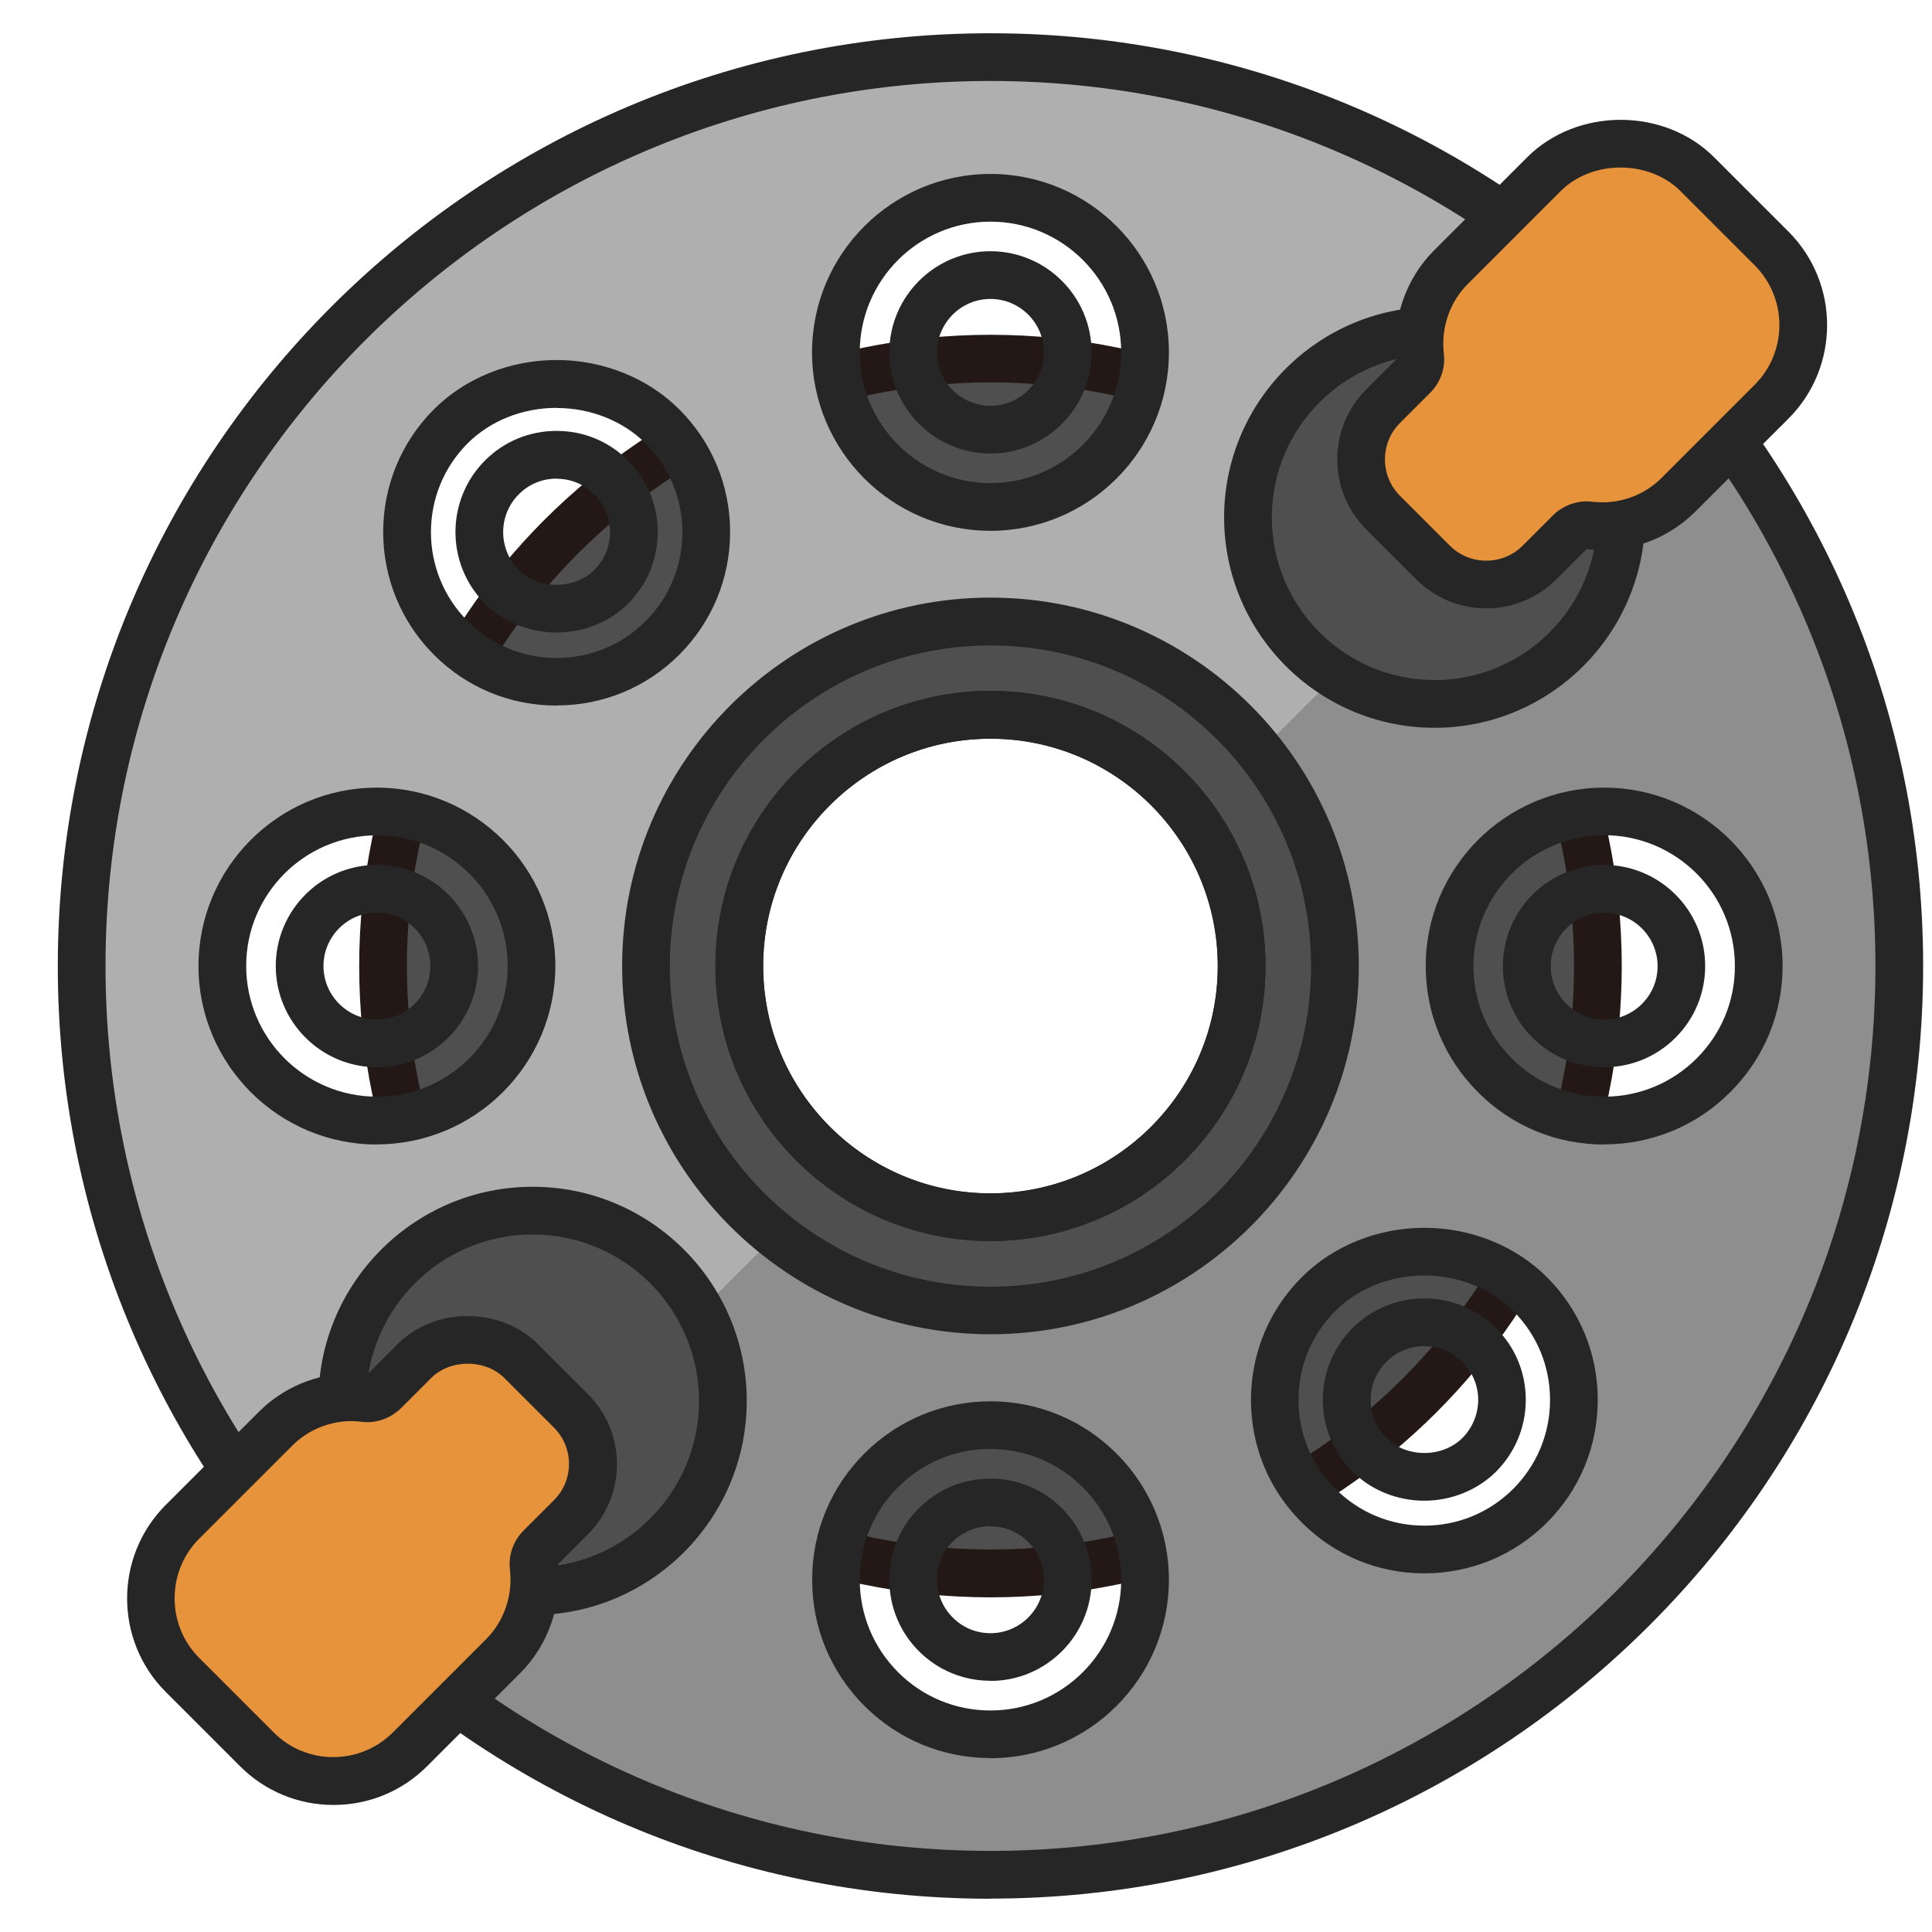 <?xml version="1.0" encoding="UTF-8"?>
<svg xmlns="http://www.w3.org/2000/svg" viewBox="0 0 141.73 141.73">
  <defs>
    <style>
      .cls-1 {
        fill: #262626;
      }

      .cls-1, .cls-2, .cls-3, .cls-4, .cls-5, .cls-6 {
        stroke-width: 0px;
      }

      .cls-2 {
        fill: #231815;
      }

      .cls-3 {
        fill: #8e8e8e;
      }

      .cls-4 {
        fill: #e6933b;
      }

      .cls-5 {
        fill: #4f4f4f;
      }

      .cls-6 {
        fill: #afafaf;
      }
    </style>
  </defs>
  <g>
    <path class="cls-5" d="M72.66,26.3c-24.61,0-44.56,19.96-44.56,44.56s19.95,44.56,44.56,44.56,44.56-19.94,44.56-44.56-19.95-44.56-44.56-44.56ZM72.66,89.29c-10.18,0-18.43-8.24-18.43-18.43s8.25-18.43,18.43-18.43,18.43,8.25,18.43,18.43-8.25,18.43-18.43,18.43Z"/>
    <path class="cls-2" d="M72.66,117.18c-25.54,0-46.31-20.78-46.31-46.31s20.78-46.31,46.31-46.31,46.31,20.78,46.31,46.31-20.78,46.31-46.31,46.31ZM72.66,28.05c-23.61,0-42.81,19.21-42.81,42.81s19.21,42.81,42.81,42.81,42.81-19.21,42.81-42.81-19.21-42.81-42.81-42.81ZM72.66,91.04c-11.12,0-20.18-9.05-20.18-20.18s9.05-20.18,20.18-20.18,20.17,9.05,20.17,20.18-9.05,20.18-20.17,20.18ZM72.66,54.19c-9.2,0-16.68,7.48-16.68,16.68s7.48,16.68,16.68,16.68,16.67-7.48,16.67-16.68-7.48-16.68-16.67-16.68Z"/>
  </g>
  <path class="cls-3" d="M121.11,26.47l-28.9,28.9c3.02,3.89,5.69,11.36,5.69,16.67,0,12.68-11.64,24.07-24.32,24.07-5.3,0-13.17-2.03-17.06-5.05l-28.26,28.26c11.69,10.72,27.28,17.27,44.4,17.27,36.3,0,65.72-29.42,65.72-65.72,0-17.12-6.55-32.7-17.27-44.4ZM72.66,127.22c-6.26,0-11.34-5.07-11.34-11.34,0-6.26,5.07-11.34,11.34-11.34s11.33,5.07,11.33,11.34-5.08,11.34-11.34,11.34ZM112.51,110.71c-4.42,4.43-11.61,4.43-16.03,0-4.43-4.42-4.43-11.6,0-16.03,4.42-4.42,11.61-4.42,16.03,0,4.43,4.43,4.43,11.6,0,16.03ZM117.67,82.21c-6.26,0-11.34-5.07-11.34-11.34s5.08-11.33,11.34-11.33,11.34,5.08,11.34,11.33c0,6.26-5.08,11.35-11.34,11.34Z"/>
  <path class="cls-6" d="M47.4,70.86c0-12.68,12.59-25.27,25.27-25.27,7.37,0,15.35,4.37,19.55,9.77l28.9-28.9c-12.02-13.1-29.27-21.32-48.45-21.32C36.37,5.15,6.94,34.57,6.94,70.86c0,19.18,8.22,36.44,21.32,48.45l28.26-28.26c-5.4-4.2-9.13-12.82-9.13-20.19ZM72.66,14.51c6.26,0,11.34,5.08,11.34,11.34s-5.08,11.34-11.34,11.34-11.34-5.08-11.34-11.34,5.08-11.34,11.34-11.34ZM27.65,82.21c-6.26,0-11.34-5.08-11.34-11.34,0-6.26,5.08-11.34,11.34-11.33,6.26,0,11.34,5.07,11.34,11.33s-5.08,11.34-11.34,11.34ZM48.85,47.06c-4.43,4.43-11.61,4.43-16.04,0-4.43-4.43-4.43-11.61,0-16.03,4.43-4.43,11.61-4.43,16.03,0,4.43,4.42,4.43,11.6,0,16.03Z"/>
  <path class="cls-1" d="M72.66,139.29c-37.73,0-68.42-30.69-68.42-68.42S34.93,2.44,72.66,2.44s68.42,30.69,68.42,68.42-30.69,68.42-68.42,68.42ZM72.66,5.94C36.86,5.94,7.74,35.07,7.74,70.86s29.12,64.92,64.92,64.92,64.92-29.12,64.92-64.92S108.46,5.94,72.66,5.94ZM72.66,128.97c-3.5,0-6.78-1.36-9.25-3.83-2.47-2.47-3.84-5.76-3.83-9.26,0-3.5,1.36-6.78,3.83-9.25,2.47-2.47,5.76-3.83,9.26-3.83,7.21,0,13.08,5.87,13.08,13.09s-5.87,13.09-13.09,13.09ZM72.66,106.29c-2.56,0-4.97,1-6.78,2.81-1.81,1.81-2.81,4.22-2.81,6.78,0,2.56,1,4.97,2.81,6.79,1.81,1.81,4.22,2.81,6.78,2.81,5.29,0,9.59-4.3,9.59-9.59s-4.3-9.59-9.58-9.59ZM72.66,123.3c-1.98,0-3.85-.77-5.25-2.17-1.4-1.4-2.17-3.27-2.17-5.25,0-1.98.77-3.84,2.17-5.24,1.4-1.4,3.27-2.17,5.25-2.17,4.09,0,7.42,3.33,7.42,7.42s-3.33,7.42-7.42,7.42ZM72.66,111.96c-1.05,0-2.04.41-2.78,1.15-.74.74-1.15,1.72-1.14,2.77,0,1.05.41,2.04,1.15,2.78.74.74,1.72,1.15,2.77,1.15,2.16,0,3.92-1.76,3.92-3.92s-1.76-3.92-3.92-3.92ZM104.49,115.42c-3.41,0-6.6-1.33-9-3.74-2.4-2.39-3.72-5.58-3.72-8.98,0-3.4,1.32-6.6,3.73-9.01,2.3-2.3,5.58-3.62,8.99-3.62h0c3.42,0,6.69,1.32,9,3.63,2.4,2.4,3.72,5.59,3.72,8.99s-1.32,6.6-3.72,9c-2.4,2.4-5.6,3.73-9,3.73ZM104.48,93.57c-2.49,0-4.87.95-6.52,2.6-1.75,1.75-2.71,4.07-2.7,6.54,0,2.46.96,4.77,2.7,6.5,1.74,1.75,4.06,2.71,6.53,2.71s4.78-.96,6.52-2.7c1.74-1.74,2.7-4.06,2.7-6.53s-.96-4.78-2.7-6.52c-1.65-1.65-4.03-2.6-6.52-2.6h0ZM104.49,110.09h-.01c-1.99,0-3.91-.78-5.26-2.14-1.4-1.4-2.18-3.27-2.18-5.25,0-1.99.77-3.86,2.18-5.27,1.4-1.4,3.27-2.18,5.26-2.18s3.86.78,5.27,2.18c1.41,1.4,2.18,3.27,2.18,5.26,0,1.99-.78,3.86-2.18,5.27-1.36,1.35-3.27,2.13-5.27,2.13ZM104.49,98.75c-1.05,0-2.04.41-2.78,1.15-.75.75-1.16,1.74-1.16,2.8,0,1.05.41,2.04,1.15,2.78.7.71,1.72,1.11,2.79,1.11h0c1.07,0,2.09-.4,2.79-1.1.74-.74,1.15-1.74,1.16-2.79,0-1.05-.41-2.04-1.16-2.78-.75-.75-1.74-1.16-2.79-1.16ZM72.66,97.88c-14.9,0-27.02-12.12-27.02-27.02s12.12-27.02,27.02-27.02,27.02,12.12,27.02,27.02-12.12,27.02-27.02,27.02ZM72.66,47.35c-12.97,0-23.52,10.55-23.52,23.52s10.55,23.52,23.52,23.52,23.52-10.55,23.52-23.52-10.55-23.52-23.52-23.52ZM72.66,91.04c-11.12,0-20.17-9.05-20.17-20.18s9.05-20.17,20.17-20.17,20.18,9.05,20.18,20.17-9.05,20.18-20.18,20.18ZM72.66,54.19c-9.19,0-16.67,7.48-16.67,16.67s7.48,16.68,16.67,16.68,16.68-7.48,16.68-16.68-7.48-16.67-16.68-16.67ZM117.68,83.96h0c-3.51,0-6.79-1.36-9.26-3.84-2.47-2.48-3.83-5.76-3.83-9.26,0-7.21,5.87-13.08,13.09-13.08s13.08,5.87,13.09,13.08c0,3.49-1.36,6.78-3.83,9.25-2.47,2.48-5.76,3.84-9.25,3.84ZM117.68,61.28c-5.29,0-9.59,4.3-9.59,9.58,0,2.56,1,4.97,2.81,6.78,1.81,1.81,4.21,2.81,6.77,2.81h.02c2.56,0,4.96-1,6.78-2.81,1.81-1.81,2.81-4.22,2.8-6.78,0-5.29-4.3-9.59-9.59-9.59ZM27.65,83.96c-7.21,0-13.09-5.87-13.09-13.09,0-7.22,5.87-13.09,13.08-13.09s13.1,5.87,13.1,13.08-5.87,13.09-13.09,13.09ZM27.65,61.28c-5.3,0-9.59,4.3-9.59,9.58,0,5.29,4.3,9.59,9.59,9.59s9.59-4.3,9.59-9.59-4.3-9.58-9.58-9.58ZM117.68,78.29c-2,0-3.86-.77-5.26-2.17-1.4-1.4-2.17-3.27-2.17-5.25,0-4.09,3.33-7.42,7.42-7.42s7.42,3.33,7.42,7.42c0,1.98-.77,3.84-2.17,5.25-1.4,1.4-3.26,2.17-5.24,2.17ZM117.68,66.95c-2.16,0-3.92,1.76-3.92,3.92,0,1.05.41,2.04,1.15,2.78.74.74,1.72,1.15,2.76,1.15s2.04-.41,2.78-1.15c.74-.74,1.15-1.72,1.15-2.77,0-2.16-1.76-3.92-3.92-3.92ZM27.65,78.29c-4.09,0-7.42-3.33-7.42-7.42s3.32-7.42,7.41-7.42h.02c4.08,0,7.41,3.33,7.41,7.42s-3.33,7.42-7.42,7.42ZM27.64,66.95c-2.16,0-3.91,1.76-3.91,3.92s1.76,3.92,3.92,3.92,3.92-1.76,3.92-3.92-1.75-3.92-3.91-3.92h-.02ZM40.83,51.76c-3.4,0-6.6-1.32-9-3.73-4.96-4.97-4.96-13.04,0-18,2.3-2.3,5.58-3.62,9-3.62s6.7,1.32,9,3.62c2.4,2.4,3.73,5.59,3.73,8.99,0,3.4-1.32,6.59-3.72,9-2.41,2.41-5.6,3.73-9,3.73ZM40.83,29.92c-2.5,0-4.87.95-6.52,2.6-3.6,3.59-3.59,9.45,0,13.05,1.74,1.74,4.06,2.7,6.52,2.7s4.78-.96,6.53-2.7c1.74-1.74,2.7-4.06,2.7-6.52,0-2.46-.96-4.78-2.7-6.52-1.65-1.65-4.03-2.6-6.52-2.6ZM40.83,46.4h0c-1.99,0-3.9-.77-5.25-2.12-2.89-2.9-2.89-7.6,0-10.5,1.4-1.4,3.26-2.17,5.25-2.17s3.85.77,5.25,2.18c1.4,1.4,2.17,3.26,2.17,5.24,0,1.98-.77,3.85-2.17,5.25-1.34,1.35-3.26,2.12-5.25,2.12ZM40.83,35.11c-1.05,0-2.03.41-2.77,1.15-1.53,1.53-1.53,4.02,0,5.55.69.69,1.7,1.09,2.77,1.09h0c1.07,0,2.08-.4,2.77-1.09.74-.74,1.15-1.73,1.15-2.77,0-1.05-.41-2.03-1.15-2.77-.74-.75-1.73-1.15-2.77-1.15ZM72.66,38.94c-7.22,0-13.09-5.87-13.09-13.09s5.87-13.09,13.09-13.09,13.09,5.87,13.09,13.09-5.87,13.09-13.09,13.09ZM72.66,16.26c-5.29,0-9.59,4.3-9.59,9.59s4.3,9.59,9.59,9.59,9.59-4.3,9.59-9.59-4.3-9.59-9.59-9.59ZM72.66,33.27c-4.09,0-7.42-3.33-7.42-7.42s3.33-7.42,7.42-7.42,7.42,3.33,7.42,7.42-3.33,7.42-7.42,7.42ZM72.66,21.93c-2.16,0-3.92,1.76-3.92,3.92s1.76,3.92,3.92,3.92,3.92-1.76,3.92-3.92-1.76-3.92-3.92-3.92Z"/>
  <g>
    <circle class="cls-5" cx="39.07" cy="102.77" r="13.69"/>
    <path class="cls-1" d="M39.07,118.48c-8.66,0-15.71-7.05-15.71-15.71s7.05-15.71,15.71-15.71,15.71,7.05,15.71,15.71-7.05,15.71-15.71,15.71ZM39.07,90.56c-6.73,0-12.21,5.48-12.21,12.21s5.48,12.21,12.21,12.21,12.21-5.48,12.21-12.21-5.48-12.21-12.21-12.21Z"/>
  </g>
  <g>
    <path class="cls-4" d="M13.78,122.49l5.45,5.45c2.89,2.89,7.57,2.89,10.45,0l6.83-6.83c1.93-1.93,2.54-4.65,1.89-7.11l3.08-3.08c1.94-1.94,1.94-5.08,0-7.02l-3.66-3.66c-1.94-1.94-5.08-1.94-7.02,0l-3.08,3.08c-2.46-.65-5.18-.04-7.11,1.89l-6.83,6.83c-2.88,2.89-2.89,7.57,0,10.45Z"/>
    <path class="cls-1" d="M34.31,100.04c1.04,0,2.01.38,2.67,1.03l3.66,3.66c.71.71,1.1,1.66,1.1,2.66s-.39,1.96-1.11,2.67l-2.22,2.22c-.76.76-1.13,1.82-1,2.88.22,1.87-.43,3.77-1.75,5.09l-6.83,6.83c-1.17,1.17-2.73,1.82-4.38,1.82s-3.21-.64-4.38-1.82l-5.45-5.45c-1.17-1.17-1.81-2.72-1.81-4.38,0-1.66.64-3.22,1.81-4.38l6.83-6.83c1.14-1.14,2.72-1.79,4.33-1.79.25,0,.5.02.74.05.14.02.28.03.42.03.92,0,1.81-.37,2.48-1.03l2.22-2.22c.66-.66,1.63-1.04,2.67-1.04M34.31,96.54c-1.89,0-3.77.69-5.14,2.06l-2.22,2.22c-.39-.05-.78-.07-1.16-.07-2.54,0-4.99,1.01-6.8,2.82l-6.83,6.83c-3.78,3.78-3.78,9.94,0,13.72l5.45,5.45c1.83,1.83,4.27,2.84,6.86,2.84s5.03-1.01,6.86-2.84l6.83-6.83c2.09-2.09,3.09-5.05,2.75-7.97l2.22-2.22c1.37-1.37,2.13-3.2,2.13-5.14s-.76-3.77-2.13-5.14l-3.66-3.66c-1.37-1.37-3.26-2.06-5.14-2.06h0Z"/>
  </g>
  <g>
    <path class="cls-5" d="M118.93,37.95c0,7.56-6.13,13.69-13.69,13.69s-13.69-6.13-13.69-13.69,6.13-13.69,13.69-13.69,13.69,6.13,13.69,13.69Z"/>
    <path class="cls-1" d="M105.24,53.39c-8.52,0-15.44-6.93-15.44-15.44s6.93-15.44,15.44-15.44,15.44,6.93,15.44,15.44-6.93,15.44-15.44,15.44ZM105.24,26.01c-6.59,0-11.94,5.36-11.94,11.94s5.36,11.94,11.94,11.94,11.94-5.36,11.94-11.94-5.36-11.94-11.94-11.94Z"/>
  </g>
  <g>
    <path class="cls-4" d="M129.56,18.61l-5.45-5.45c-2.89-2.89-7.57-2.88-10.45,0l-6.83,6.83c-1.93,1.93-2.54,4.65-1.89,7.11l-3.08,3.08c-1.94,1.94-1.94,5.08,0,7.02l3.66,3.66c1.94,1.94,5.08,1.94,7.02,0l3.08-3.08c2.46.65,5.18.04,7.11-1.89l6.83-6.83c2.88-2.89,2.89-7.57,0-10.45Z"/>
    <path class="cls-1" d="M118.89,12.29c1.69,0,3.29.63,4.38,1.72l5.45,5.45c2.42,2.42,2.42,6.35,0,8.77l-6.83,6.83c-1.15,1.15-2.7,1.79-4.34,1.79-.24,0-.49-.01-.73-.04-.14-.02-.28-.03-.42-.03-.92,0-1.82.37-2.48,1.03l-2.22,2.22c-.71.71-1.66,1.1-2.67,1.1s-1.96-.39-2.67-1.1l-3.66-3.66c-.71-.71-1.1-1.66-1.1-2.67s.39-1.96,1.1-2.67l2.22-2.22c.76-.76,1.13-1.82,1-2.88-.22-1.87.43-3.78,1.75-5.09l6.83-6.83c1.1-1.1,2.69-1.72,4.39-1.72M118.89,8.79c-2.51,0-5.03.92-6.86,2.75l-6.83,6.83c-2.09,2.09-3.09,5.05-2.75,7.97l-2.22,2.22c-1.37,1.37-2.13,3.2-2.13,5.14s.76,3.77,2.13,5.14l3.66,3.66c1.37,1.37,3.2,2.13,5.14,2.13s3.77-.76,5.14-2.13l2.22-2.22c.38.05.76.07,1.15.07,2.58,0,5-1,6.82-2.81l6.84-6.83c3.78-3.78,3.78-9.94,0-13.72l-5.45-5.45c-1.83-1.83-4.34-2.75-6.86-2.75h0Z"/>
  </g>
</svg>